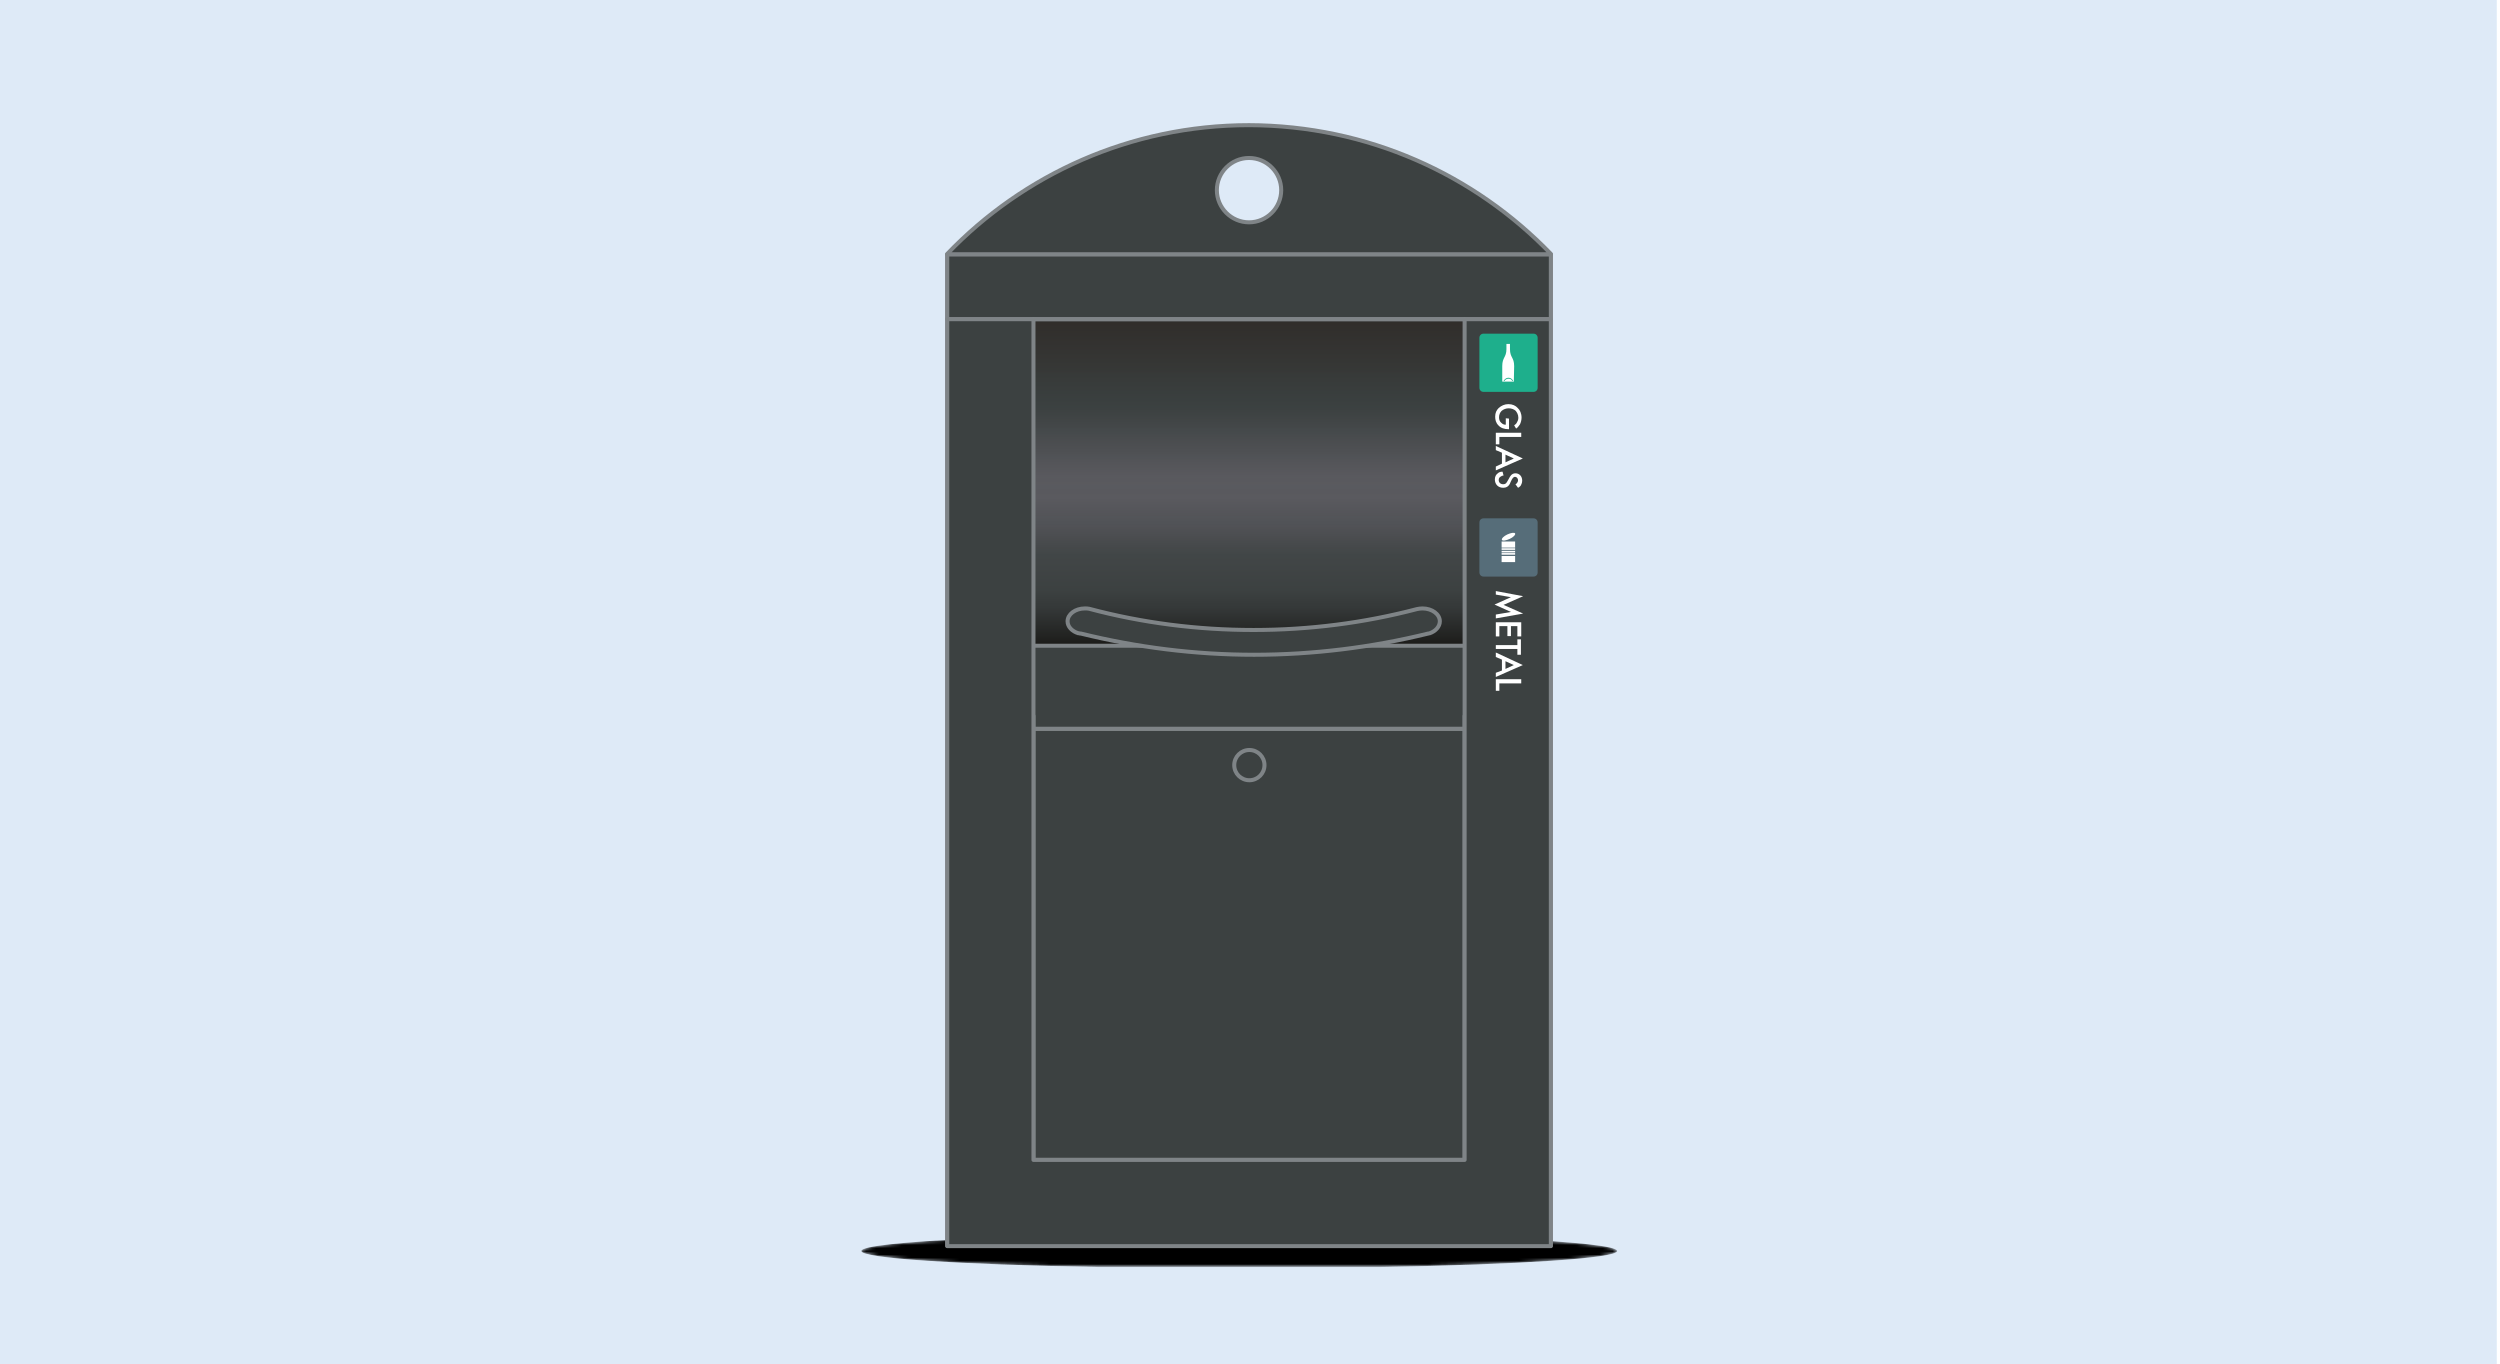 <?xml version="1.0" encoding="utf-8"?>
<!-- Generator: Adobe Illustrator 27.9.0, SVG Export Plug-In . SVG Version: 6.00 Build 0)  -->
<svg version="1.1" xmlns="http://www.w3.org/2000/svg" xmlns:xlink="http://www.w3.org/1999/xlink" x="0px" y="0px" width="777px"
	 height="424px" viewBox="0 0 777 424" style="enable-background:new 0 0 777 424;" xml:space="preserve">
<style type="text/css">
	.st0{fill:#DEEAF7;}
	.st1{filter:url(#Adobe_OpacityMaskFilter);}
	
		.st2{clip-path:url(#SVGID_00000070112924668540356030000007432281123877290174_);fill:url(#SVGID_00000177476387040043791530000009512950578494740390_);}
	
		.st3{clip-path:url(#SVGID_00000070112924668540356030000007432281123877290174_);mask:url(#SVGID_00000182493280318572131450000003102533942848545211_);fill:url(#SVGID_00000120526409070079128950000004493492276340232620_);}
	.st4{fill:#3C4141;}
	.st5{fill:url(#SVGID_00000007421340914646028110000016256077666475877541_);}
	
		.st6{clip-path:url(#SVGID_00000029038184661330700010000001963631611245833911_);fill:none;stroke:#7F8487;stroke-width:1.25;stroke-linecap:round;stroke-linejoin:round;stroke-miterlimit:10;}
	.st7{clip-path:url(#SVGID_00000029038184661330700010000001963631611245833911_);fill:#3C4141;}
	.st8{fill:none;stroke:#7F8487;stroke-width:1.25;stroke-linecap:round;stroke-linejoin:round;stroke-miterlimit:10;}
	.st9{fill:#3C4141;stroke:#7F8487;stroke-width:1.25;stroke-linecap:round;stroke-linejoin:round;stroke-miterlimit:10;}
	.st10{display:none;}
	.st11{display:inline;}
	.st12{clip-path:url(#SVGID_00000013903391833819091100000009294377275656643207_);fill:#BEA064;}
	.st13{clip-path:url(#SVGID_00000013903391833819091100000009294377275656643207_);fill:#A01E41;}
	.st14{clip-path:url(#SVGID_00000013903391833819091100000009294377275656643207_);fill:#0082BE;}
	.st15{clip-path:url(#SVGID_00000013903391833819091100000009294377275656643207_);fill:#FFFFFF;}
	.st16{clip-path:url(#SVGID_00000028308321913103224470000012346399483877457290_);fill:#FFFFFF;}
	.st17{fill:#FFFFFF;}
	.st18{clip-path:url(#SVGID_00000077314119905410777760000007612519337215818130_);}
	.st19{clip-path:url(#SVGID_00000024706883389832793990000000049768724057332380_);fill:#566D79;}
	.st20{clip-path:url(#SVGID_00000083072145960954872570000010399707663574788509_);fill:#1EAF8C;}
	.st21{clip-path:url(#SVGID_00000067203097586876822110000006671332834981581991_);}
	.st22{clip-path:url(#SVGID_00000110458014166541353800000000551471091372323994_);fill:#FFFFFF;}
	.st23{clip-path:url(#SVGID_00000100371809688810240810000001567787483786531243_);fill:#FFFFFF;}
	.st24{clip-path:url(#SVGID_00000015322717488738192770000006422279414632497569_);fill:#FFFFFF;}
	.st25{clip-path:url(#SVGID_00000128462917728528380010000009497829327505125505_);fill:#FFFFFF;}
	.st26{clip-path:url(#SVGID_00000178914731376896386810000012928368053750171032_);fill:#FFFFFF;}
	.st27{clip-path:url(#SVGID_00000026121423001987671830000012853125813243431341_);fill:#FFFFFF;}
	.st28{clip-path:url(#SVGID_00000008829278602202642520000008254544866561104303_);}
	.st29{clip-path:url(#SVGID_00000031200912983564756410000018333548720831690894_);fill:#FFFFFF;}
	.st30{clip-path:url(#SVGID_00000054973919206371587510000018274967313733981110_);}
	.st31{clip-path:url(#SVGID_00000069375031672913469390000012006906966285508740_);}
	.st32{clip-path:url(#SVGID_00000142872238120721868790000010144141965710858371_);}
	.st33{clip-path:url(#SVGID_00000052800143518593395240000014074397629188446107_);}
	.st34{clip-path:url(#SVGID_00000105404938319936076970000004484476548727379072_);fill:#BEA064;}
	.st35{clip-path:url(#SVGID_00000015326309562527608730000001843960407732638386_);fill:#961E82;}
	.st36{clip-path:url(#SVGID_00000151516208771180269920000015510236872304385946_);fill:#FFFFFF;}
	.st37{clip-path:url(#SVGID_00000087400585954415609580000004811734875376196482_);fill:#FFFFFF;}
	.st38{clip-path:url(#SVGID_00000157297669774115351210000015423452586859959954_);fill:#FFFFFF;}
	.st39{clip-path:url(#SVGID_00000167365106184444184210000011004765314104951961_);fill:#FFFFFF;}
	.st40{clip-path:url(#SVGID_00000005963991436375405040000007305183659397724324_);fill:#FFFFFF;}
	.st41{clip-path:url(#SVGID_00000023264493380097686430000007625790443951210929_);fill:#FFFFFF;}
	.st42{clip-path:url(#SVGID_00000018926031150033764390000012496669612017979280_);}
	.st43{clip-path:url(#SVGID_00000152230177634066386690000005821191853382688658_);fill:#FFFFFF;}
	.st44{clip-path:url(#SVGID_00000093156598508939599960000002869480903174653611_);fill:#FFFFFF;}
	.st45{clip-path:url(#SVGID_00000039108820808427009830000010673996666111001260_);fill:#FFFFFF;}
	.st46{clip-path:url(#SVGID_00000124854554704297021320000003909956622634854058_);}
	.st47{clip-path:url(#SVGID_00000076572950180737569230000001554343143120041124_);}
	.st48{clip-path:url(#SVGID_00000069366298269115796560000013818446830783525512_);}
	.st49{clip-path:url(#SVGID_00000010283503816465497120000012757601266272869799_);fill:#161412;}
	.st50{clip-path:url(#SVGID_00000010283503816465497120000012757601266272869799_);fill:#FFFFFF;}
</style>
<g id="Layer_3">
	<rect x="-1" class="st0" width="777" height="424"/>
</g>
<g id="Enkel_nedgravede">
	<g>
		<defs>
			<path id="SVGID_1_" d="M267.7,388.8c0,2.3,30.4,4.2,73.6,5H429c43.1-0.8,73.6-2.7,73.6-5c0-3-52.6-5.4-117.5-5.4
				C320.3,383.4,267.7,385.8,267.7,388.8"/>
		</defs>
		<clipPath id="SVGID_00000053519192674448028050000006937508135096269472_">
			<use xlink:href="#SVGID_1_"  style="overflow:visible;"/>
		</clipPath>
		<defs>
			<filter id="Adobe_OpacityMaskFilter" filterUnits="userSpaceOnUse" x="267.7" y="383.4" width="234.9" height="10.4">
				<feColorMatrix  type="matrix" values="1 0 0 0 0  0 1 0 0 0  0 0 1 0 0  0 0 0 1 0"/>
			</filter>
		</defs>
		
			<mask maskUnits="userSpaceOnUse" x="267.7" y="383.4" width="234.9" height="10.4" id="SVGID_00000166674242793879701260000012712487706918317446_">
			<g class="st1">
				
					<radialGradient id="SVGID_00000055681069554163295730000015674226828207201209_" cx="-1461.431" cy="792.292" r="0.756" gradientTransform="matrix(0 7.114 -155.324 0 123446.992 10784.807)" gradientUnits="userSpaceOnUse">
					<stop  offset="0" style="stop-color:#FFFFFF"/>
					<stop  offset="1" style="stop-color:#000000"/>
				</radialGradient>
				
					<rect x="267.7" y="383.4" style="clip-path:url(#SVGID_00000053519192674448028050000006937508135096269472_);fill:url(#SVGID_00000055681069554163295730000015674226828207201209_);" width="234.9" height="10.8"/>
			</g>
		</mask>
		
			<radialGradient id="SVGID_00000011026182753953527290000002257032041956251521_" cx="-1461.431" cy="792.292" r="0.756" gradientTransform="matrix(0 7.114 -155.324 0 123447.008 10784.809)" gradientUnits="userSpaceOnUse">
			<stop  offset="0" style="stop-color:#000000"/>
			<stop  offset="1" style="stop-color:#000000"/>
		</radialGradient>
		
			<rect x="267.7" y="383.4" style="clip-path:url(#SVGID_00000053519192674448028050000006937508135096269472_);mask:url(#SVGID_00000166674242793879701260000012712487706918317446_);fill:url(#SVGID_00000011026182753953527290000002257032041956251521_);" width="234.9" height="10.4"/>
	</g>
	<rect x="294.4" y="79.1" class="st4" width="187.6" height="308.1"/>
	
		<linearGradient id="SVGID_00000083052864787629013430000004132786833391963063_" gradientUnits="userSpaceOnUse" x1="-1428.209" y1="788.624" x2="-1427.436" y2="788.624" gradientTransform="matrix(0 -130.62 -130.62 0 103398.375 -186352.609)">
		<stop  offset="0" style="stop-color:#1B1B18;stop-opacity:0.95"/>
		<stop  offset="1.878547e-02" style="stop-color:#20211F;stop-opacity:0.95"/>
		<stop  offset="0.108" style="stop-color:#343838;stop-opacity:0.95"/>
		<stop  offset="0.162" style="stop-color:#3C4141;stop-opacity:0.95"/>
		<stop  offset="0.273" style="stop-color:#424647;stop-opacity:0.96"/>
		<stop  offset="0.361" style="stop-color:#515256;stop-opacity:0.974"/>
		<stop  offset="0.448" style="stop-color:#5A5A5F;stop-opacity:0.987"/>
		<stop  offset="0.506" style="stop-color:#5A5A5F;stop-opacity:0.969"/>
		<stop  offset="0.519" style="stop-color:#5A5A5F;stop-opacity:0.95"/>
		<stop  offset="0.72" style="stop-color:#3C4141;stop-opacity:0.99"/>
		<stop  offset="0.997" style="stop-color:#302D2A"/>
		<stop  offset="0.997" style="stop-color:#2E2C29"/>
		<stop  offset="0.999" style="stop-color:#201F1D"/>
		<stop  offset="1" style="stop-color:#1B1B18"/>
	</linearGradient>
	
		<rect x="321.2" y="99.8" style="fill:url(#SVGID_00000083052864787629013430000004132786833391963063_);" width="133.6" height="100.9"/>
	<g>
		<defs>
			<rect id="SVGID_00000017503893209107105820000005680050724203214775_" x="293" y="37.5" width="190.4" height="351.2"/>
		</defs>
		<clipPath id="SVGID_00000065765843489764238830000011860705741418645641_">
			<use xlink:href="#SVGID_00000017503893209107105820000005680050724203214775_"  style="overflow:visible;"/>
		</clipPath>
		
			<rect x="294.4" y="79.1" style="clip-path:url(#SVGID_00000065765843489764238830000011860705741418645641_);fill:none;stroke:#7F8487;stroke-width:1.25;stroke-linecap:round;stroke-linejoin:round;stroke-miterlimit:10;" width="187.6" height="308.1"/>
		<path style="clip-path:url(#SVGID_00000065765843489764238830000011860705741418645641_);fill:#3C4141;" d="M388.2,38.9
			L388.2,38.9c-36.9,0-70.2,15.4-93.8,40v0.2H482v-0.2C458.3,54.3,425.1,39,388.2,38.9 M388.2,69.1c-5.5,0-10-4.5-10-10
			c0-5.5,4.5-10,10-10c5.5,0,10,4.5,10,10C398.2,64.6,393.7,69.1,388.2,69.1"/>
		
			<path style="clip-path:url(#SVGID_00000065765843489764238830000011860705741418645641_);fill:none;stroke:#7F8487;stroke-width:1.25;stroke-linecap:round;stroke-linejoin:round;stroke-miterlimit:10;" d="
			M388.2,38.9L388.2,38.9c-36.9,0-70.2,15.4-93.8,40v0.2H482v-0.2C458.3,54.3,425.1,39,388.2,38.9z M388.2,69.1c-5.5,0-10-4.5-10-10
			c0-5.5,4.5-10,10-10c5.5,0,10,4.5,10,10C398.2,64.6,393.7,69.1,388.2,69.1z"/>
		
			<rect x="321.2" y="226.5" style="clip-path:url(#SVGID_00000065765843489764238830000011860705741418645641_);fill:#3C4141;" width="134" height="134"/>
		
			<rect x="321.2" y="226.5" style="clip-path:url(#SVGID_00000065765843489764238830000011860705741418645641_);fill:none;stroke:#7F8487;stroke-width:1.25;stroke-linecap:round;stroke-linejoin:round;stroke-miterlimit:10;" width="134" height="134"/>
		<polygon style="clip-path:url(#SVGID_00000065765843489764238830000011860705741418645641_);fill:#3C4141;" points="455.2,79.1 
			321.2,79.1 294.4,79.1 294.4,84.5 294.4,99.2 321.2,99.2 455.2,99.2 482,99.2 482,84.5 482,79.1 		"/>
		
			<polygon style="clip-path:url(#SVGID_00000065765843489764238830000011860705741418645641_);fill:none;stroke:#7F8487;stroke-width:1.25;stroke-linecap:round;stroke-linejoin:round;stroke-miterlimit:10;" points="
			455.2,79.1 321.2,79.1 294.4,79.1 294.4,84.5 294.4,99.2 321.2,99.2 455.2,99.2 482,99.2 482,84.5 482,79.1 		"/>
		
			<rect x="321.2" y="222.5" style="clip-path:url(#SVGID_00000065765843489764238830000011860705741418645641_);fill:#3C4141;" width="134" height="4"/>
		
			<polyline style="clip-path:url(#SVGID_00000065765843489764238830000011860705741418645641_);fill:none;stroke:#7F8487;stroke-width:1.25;stroke-linecap:round;stroke-linejoin:round;stroke-miterlimit:10;" points="
			455.2,222.5 455.2,226.5 321.2,226.5 321.2,222.5 		"/>
		<path style="clip-path:url(#SVGID_00000065765843489764238830000011860705741418645641_);fill:#3C4141;" d="M393,237.8
			c0,2.6-2.1,4.7-4.7,4.7c-2.6,0-4.7-2.1-4.7-4.7c0-2.6,2.1-4.7,4.7-4.7C390.9,233.1,393,235.2,393,237.8"/>
		
			<path style="clip-path:url(#SVGID_00000065765843489764238830000011860705741418645641_);fill:none;stroke:#7F8487;stroke-width:1.25;stroke-linecap:round;stroke-linejoin:round;stroke-miterlimit:10;" d="
			M393,237.8c0,2.6-2.1,4.7-4.7,4.7c-2.6,0-4.7-2.1-4.7-4.7c0-2.6,2.1-4.7,4.7-4.7C390.9,233.1,393,235.2,393,237.8z"/>
		<polygon style="clip-path:url(#SVGID_00000065765843489764238830000011860705741418645641_);fill:#3C4141;" points="455.2,99.2 
			455.2,360.5 321.2,360.5 321.2,99.2 294.4,99.2 294.4,387.3 482,387.3 482,99.2 		"/>
		
			<polygon style="clip-path:url(#SVGID_00000065765843489764238830000011860705741418645641_);fill:none;stroke:#7F8487;stroke-width:1.25;stroke-linecap:round;stroke-linejoin:round;stroke-miterlimit:10;" points="
			455.2,99.2 455.2,360.5 321.2,360.5 321.2,99.2 294.4,99.2 294.4,387.3 482,387.3 482,99.2 		"/>
		
			<line style="clip-path:url(#SVGID_00000065765843489764238830000011860705741418645641_);fill:none;stroke:#7F8487;stroke-width:1.25;stroke-linecap:round;stroke-linejoin:round;stroke-miterlimit:10;" x1="321.2" y1="99.2" x2="455.2" y2="99.2"/>
	</g>
	<g id="Layer_7">
	</g>
	<line class="st8" x1="454.9" y1="200.7" x2="321.5" y2="200.7"/>
	<path class="st9" d="M447.5,193.1c0-2.2-2.4-4-5.4-4c-0.6,0-1.2,0.1-1.7,0.2c-16.4,4.3-33.5,6.5-50.8,6.5
		c-17.4,0-34.6-2.2-51.1-6.6l0,0c-0.4-0.1-0.9-0.1-1.3-0.1c-3,0-5.4,1.8-5.4,4c0,1.7,1.4,3.1,3.3,3.7l0,0c0.1,0,0.1,0,0.2,0
		c0.2,0.1,0.4,0.1,0.6,0.1c17.5,4.3,35.5,6.6,53.9,6.6c18.3,0,36.6-2.3,54.1-6.6c0,0,0,0,0.1,0c0.1,0,0.3-0.1,0.4-0.1l0,0
		C446.1,196.2,447.5,194.8,447.5,193.1z"/>
</g>
<g id="PPTex" class="st10">
	<g class="st11">
		<defs>
			<rect id="SVGID_00000021077296399036468440000014051588699203856794_" x="456.5" y="99.6" width="24.1" height="227.1"/>
		</defs>
		<clipPath id="SVGID_00000160872248674860215100000005622854714346225797_">
			<use xlink:href="#SVGID_00000021077296399036468440000014051588699203856794_"  style="overflow:visible;"/>
		</clipPath>
		<path style="clip-path:url(#SVGID_00000160872248674860215100000005622854714346225797_);fill:#BEA064;" d="M460.5,165.8
			c-0.7,0-1.3,0.6-1.3,1.3v16.1c0,0.7,0.6,1.3,1.3,1.3h16.1c0.7,0,1.3-0.6,1.3-1.3v-16.1c0-0.7-0.6-1.3-1.3-1.3H460.5z"/>
		<path style="clip-path:url(#SVGID_00000160872248674860215100000005622854714346225797_);fill:#A01E41;" d="M460.5,216.4
			c-0.7,0-1.3,0.6-1.3,1.3v16.1c0,0.7,0.6,1.3,1.3,1.3h16.1c0.7,0,1.3-0.6,1.3-1.3v-16.1c0-0.7-0.6-1.3-1.3-1.3H460.5z"/>
		<path style="clip-path:url(#SVGID_00000160872248674860215100000005622854714346225797_);fill:#0082BE;" d="M460.5,103.6
			c-0.7,0-1.3,0.6-1.3,1.3V121c0,0.7,0.6,1.3,1.3,1.3h16.1c0.7,0,1.3-0.6,1.3-1.3V105c0-0.7-0.6-1.3-1.3-1.3H460.5z"/>
		<polygon style="clip-path:url(#SVGID_00000160872248674860215100000005622854714346225797_);fill:#FFFFFF;" points="468.4,111.2 
			468.4,107.6 464.8,111.2 		"/>
		<polygon style="clip-path:url(#SVGID_00000160872248674860215100000005622854714346225797_);fill:#FFFFFF;" points="468.6,107.5 
			468.6,111.4 464.6,111.4 464.6,118.5 472.4,118.5 472.4,107.5 		"/>
		<polygon style="clip-path:url(#SVGID_00000160872248674860215100000005622854714346225797_);fill:#FFFFFF;" points="473.4,170.9 
			471.7,172.4 471.1,172.9 471.7,172.4 		"/>
		<polygon style="clip-path:url(#SVGID_00000160872248674860215100000005622854714346225797_);fill:#FFFFFF;" points="469.2,176 
			469.8,174.6 469.2,176 		"/>
		<polygon style="clip-path:url(#SVGID_00000160872248674860215100000005622854714346225797_);fill:#FFFFFF;" points="470.2,173.8 
			470.2,173.8 463.3,173.8 462.6,175.5 463.3,173.8 		"/>
		<polygon style="clip-path:url(#SVGID_00000160872248674860215100000005622854714346225797_);fill:#FFFFFF;" points="469.6,175.6 
			469.4,176.2 463.4,176.2 463.4,176.2 469.4,176.2 		"/>
		<polygon style="clip-path:url(#SVGID_00000160872248674860215100000005622854714346225797_);fill:#FFFFFF;" points="473.6,171 
			473.6,171 470.5,173.7 471.6,175.7 470.5,173.7 		"/>
		<polygon style="clip-path:url(#SVGID_00000160872248674860215100000005622854714346225797_);fill:#FFFFFF;" points="473.5,177 
			471.4,178.8 473.5,177 473.5,174.3 		"/>
		<polygon style="clip-path:url(#SVGID_00000160872248674860215100000005622854714346225797_);fill:#FFFFFF;" points="469.6,175.6 
			469.4,176.2 463.4,176.2 463.4,176.2 463.4,179.7 470.2,179.7 470.2,174.1 470.2,174.1 		"/>
		<polygon style="clip-path:url(#SVGID_00000160872248674860215100000005622854714346225797_);fill:#FFFFFF;" points="466.4,173.5 
			466.4,173.5 466.4,170.9 463.5,173.5 		"/>
		<polygon style="clip-path:url(#SVGID_00000160872248674860215100000005622854714346225797_);fill:#FFFFFF;" points="466.6,170.9 
			466.6,173.5 470.4,173.5 471.1,172.9 471.7,172.4 473.4,170.9 		"/>
		<polygon style="clip-path:url(#SVGID_00000160872248674860215100000005622854714346225797_);fill:#FFFFFF;" points="463.3,173.8 
			462.6,175.5 462.4,176 469.2,176 469.2,176 469.2,176 469.8,174.6 470.2,173.8 470.2,173.8 470.2,173.8 		"/>
		<polygon style="clip-path:url(#SVGID_00000160872248674860215100000005622854714346225797_);fill:#FFFFFF;" points="470.5,173.7 
			471.6,175.7 474.7,172.9 474.7,172.9 473.6,171 		"/>
		<polygon style="clip-path:url(#SVGID_00000160872248674860215100000005622854714346225797_);fill:#FFFFFF;" points="473.5,174.3 
			471.6,176 470.7,174.5 470.5,174.1 470.5,179.7 471.4,178.8 473.5,177 		"/>
		<polygon style="clip-path:url(#SVGID_00000160872248674860215100000005622854714346225797_);fill:#FFFFFF;" points="466.6,170.9 
			466.6,173.5 470.4,173.5 471.1,172.9 471.7,172.4 473.4,170.9 		"/>
		<polygon style="clip-path:url(#SVGID_00000160872248674860215100000005622854714346225797_);fill:#FFFFFF;" points="466.4,173.5 
			466.4,170.9 463.5,173.5 		"/>
		<polygon style="clip-path:url(#SVGID_00000160872248674860215100000005622854714346225797_);fill:#FFFFFF;" points="466.4,173.5 
			466.4,173.5 466.4,170.9 463.5,173.5 		"/>
		<polygon style="clip-path:url(#SVGID_00000160872248674860215100000005622854714346225797_);fill:#FFFFFF;" points="466.6,170.9 
			466.6,173.5 470.4,173.5 471.1,172.9 471.7,172.4 473.4,170.9 		"/>
		<polygon style="clip-path:url(#SVGID_00000160872248674860215100000005622854714346225797_);fill:#FFFFFF;" points="473.5,174.3 
			471.6,176 470.7,174.5 470.5,174.1 470.5,179.7 471.4,178.8 473.5,177 		"/>
		<polygon style="clip-path:url(#SVGID_00000160872248674860215100000005622854714346225797_);fill:#FFFFFF;" points="470.5,173.7 
			471.6,175.7 474.7,172.9 474.7,172.9 473.6,171 		"/>
		<polygon style="clip-path:url(#SVGID_00000160872248674860215100000005622854714346225797_);fill:#FFFFFF;" points="469.4,176.2 
			463.4,176.2 463.4,179.7 470.2,179.7 470.2,174.1 470.2,174.1 		"/>
		<polygon style="clip-path:url(#SVGID_00000160872248674860215100000005622854714346225797_);fill:#FFFFFF;" points="463.3,173.8 
			462.6,175.5 462.4,176 469.2,176 469.8,174.6 470.2,173.8 		"/>
		<polygon style="clip-path:url(#SVGID_00000160872248674860215100000005622854714346225797_);fill:#FFFFFF;" points="473.5,174.3 
			473.5,174.3 471.6,176 470.7,174.5 470.5,174.1 470.5,179.7 471.4,178.8 473.5,177 		"/>
		<polygon style="clip-path:url(#SVGID_00000160872248674860215100000005622854714346225797_);fill:#FFFFFF;" points="470.5,173.7 
			471.6,175.7 474.7,172.9 474.7,172.9 473.6,171 		"/>
	</g>
	<g class="st11">
		<defs>
			<rect id="SVGID_00000044866317384415322890000002412026016729128868_" x="463" y="221" width="11.1" height="10"/>
		</defs>
		<use xlink:href="#SVGID_00000044866317384415322890000002412026016729128868_"  style="overflow:visible;fill:#A01E41;"/>
		<clipPath id="SVGID_00000002347994367011192150000000492642013726289838_">
			<use xlink:href="#SVGID_00000044866317384415322890000002412026016729128868_"  style="overflow:visible;"/>
		</clipPath>
		<path style="clip-path:url(#SVGID_00000002347994367011192150000000492642013726289838_);fill:#FFFFFF;" d="M470,220.9
			c-0.3,0.6-0.8,0.9-1.5,0.9c-0.7,0-1.2-0.4-1.5-0.9h-4v2.9h2.2v7.1h4.2l0.5-0.6l-0.4-0.5l0.2-0.6l-0.2-0.3l0.2-0.6l-0.3-0.8
			l0.8,1.1l-0.2,0.4l0.5,0.6l-0.2,0.3l0.6,0.9h1v-7.1h2.2v-2.9H470z"/>
	</g>
	<g class="st11">
		<path class="st17" d="M472.7,128.1c0,0.5,0,1.2-0.4,1.8c-0.5,0.7-1.2,1-2,1c-0.5,0-1.2-0.1-1.8-0.8c-0.6-0.7-0.6-1.4-0.6-2v-0.6
			h-3.3v-1.3h8.2V128.1z M469,127.5v0.6c0,1.1,0.5,1.6,1.3,1.6c0.5,0,1.3-0.2,1.3-1.6v-0.6H469z"/>
	</g>
	<g class="st11">
		<path class="st17" d="M466.5,136.6v-3.5l-2-0.9v-1.4l8.7,4.1l-8.7,3.9v-1.4L466.5,136.6z M467.7,136.1l2.8-1.2l-2.8-1.3V136.1z"/>
		<path class="st17" d="M472.7,141.7c0,0.5,0,1.2-0.4,1.8c-0.5,0.7-1.2,1-2,1c-0.5,0-1.2-0.1-1.8-0.8c-0.6-0.7-0.6-1.4-0.6-2v-0.6
			h-3.3v-1.3h8.2V141.7z M469,141.1v0.6c0,1.1,0.5,1.6,1.3,1.6c0.5,0,1.3-0.2,1.3-1.6v-0.6H469z"/>
		<path class="st17" d="M472.7,147h-8.2v-1.3h8.2V147z"/>
		<path class="st17" d="M472.7,150.4c0,1-0.1,1.6-0.5,2.2c-0.6,0.9-1.6,1-1.9,1c-1.2,0-2-0.7-2.3-1.8l-3.5,2.6v-1.5l3.4-2.3v-0.2
			h-3.4V149h8.2V150.4z M468.9,150.2v0.4c0,0.3,0,1.7,1.3,1.7c1.2,0,1.3-1.1,1.3-1.7v-0.4H468.9z"/>
	</g>
	<g class="st11">
		<path class="st17" d="M472.7,190.5c0,0.5,0,1.2-0.4,1.8c-0.5,0.7-1.2,1-2,1c-0.5,0-1.2-0.1-1.8-0.8c-0.6-0.7-0.6-1.4-0.6-2V190
			h-3.3v-1.3h8.2V190.5z M469,190v0.6c0,1.1,0.5,1.6,1.3,1.6c0.5,0,1.3-0.2,1.3-1.6V190H469z"/>
	</g>
	<g class="st11">
		<path class="st17" d="M466.5,199.1v-3.5l-2-0.9v-1.4l8.7,4.1l-8.7,3.9v-1.4L466.5,199.1z M467.7,198.6l2.8-1.2l-2.8-1.3V198.6z"/>
		<path class="st17" d="M472.7,204.1c0,0.5,0,1.2-0.4,1.8c-0.5,0.7-1.2,1-2,1c-0.5,0-1.2-0.1-1.8-0.8c-0.6-0.7-0.6-1.4-0.6-2v-0.6
			h-3.3v-1.3h8.2V204.1z M469,203.6v0.6c0,1.1,0.5,1.6,1.3,1.6c0.5,0,1.3-0.2,1.3-1.6v-0.6H469z"/>
	</g>
	<g class="st11">
		<path class="st17" d="M471.5,242.3h-7V241h7v-1.9h1.2v5h-1.2V242.3z"/>
	</g>
	<g class="st11">
		<path class="st17" d="M471.5,249.9v-3.3h-2.1v3.2h-1.2v-3.2h-2.6v3.3h-1.2v-4.5h8.2v4.5H471.5z"/>
	</g>
	<g class="st11">
		<path class="st17" d="M469.4,252.9l3.3,3.2v1.6L469,254l-4.5,3.7V256l3.6-2.9l-0.2-0.2h-3.4v-1.3h8.2v1.3H469.4z"/>
	</g>
	<g class="st11">
		<path class="st17" d="M470.9,262.3c0.2-0.1,0.4-0.2,0.5-0.4c0.2-0.3,0.3-0.5,0.3-0.9c0-0.8-0.5-1.2-1-1.2c-0.2,0-0.7,0.1-1,0.9
			l-0.3,0.8c-0.6,1.5-1.5,1.9-2.4,1.9c-1.6,0-2.6-1.1-2.6-2.6c0-0.9,0.4-1.5,0.8-1.9c0.5-0.4,1-0.6,1.6-0.7l0.3,1.2
			c-0.4,0-0.8,0.1-1,0.3c-0.3,0.2-0.5,0.6-0.5,1.1c0,0.8,0.6,1.4,1.4,1.4c0.8,0,1.2-0.6,1.4-1.2l0.3-0.8c0.3-0.7,0.8-1.7,2.1-1.7
			c1.1,0,2.2,0.9,2.2,2.4c0,0.9-0.3,1.4-0.6,1.6c-0.2,0.2-0.5,0.5-0.8,0.6L470.9,262.3z"/>
	</g>
	<g class="st11">
		<path class="st17" d="M471.5,267.3h-7V266h7v-1.9h1.2v5h-1.2V267.3z"/>
	</g>
	<g class="st11">
		<path class="st17" d="M472.7,271.6h-8.2v-1.3h8.2V271.6z"/>
	</g>
	<g class="st11">
		<path class="st17" d="M472.7,274.7h-7v2.4h-1.2v-3.7h8.2V274.7z"/>
	</g>
	<g class="st11">
		<path class="st17" d="M466.5,283.7v-3.5l-2-0.9V278l8.7,4.1l-8.7,3.9v-1.4L466.5,283.7z M467.7,283.2l2.8-1.2l-2.8-1.3V283.2z"/>
	</g>
	<g class="st11">
		<path class="st17" d="M471.5,291v-2.8h-2.1v2.8h-1.2v-2.8h-3.8v-1.3h8.2v4.1H471.5z"/>
	</g>
	<g class="st11">
		<path class="st17" d="M471.5,296.6v-2.8h-2.1v2.8h-1.2v-2.8h-3.8v-1.3h8.2v4.1H471.5z"/>
	</g>
	<g class="st11">
		<path class="st17" d="M466.5,302.7v-3.5l-2-0.9v-1.4l8.7,4.1l-8.7,3.9v-1.4L466.5,302.7z M467.7,302.2l2.8-1.2l-2.8-1.3V302.2z"/>
		<path class="st17" d="M472.7,307.3h-7v2.4h-1.2V306h8.2V307.3z"/>
	</g>
	<g class="st11">
		<path class="st17" d="M472.7,312.7c0,1.1-0.1,2.1-0.8,3c-0.7,1-1.9,1.6-3.3,1.6c-1.4,0-2.5-0.6-3.3-1.6c-0.7-1-0.8-1.9-0.8-3V311
			h8.2V312.7z M465.7,312.3v0.5c0,0.6,0,1.5,0.6,2.2c0.4,0.6,1.2,1.1,2.3,1.1c1.1,0,1.9-0.5,2.4-1.1c0.5-0.7,0.6-1.6,0.6-2.2v-0.5
			H465.7z"/>
	</g>
</g>
<g id="Glas_og_metal">
	<g>
		<g>
			<g>
				<g>
					<defs>
						<rect id="SVGID_00000075152883767497694090000017513858484932469921_" x="451.2" y="99.8" width="35.2" height="118.9"/>
					</defs>
					<clipPath id="SVGID_00000081621444558829270870000004520540140802119297_">
						<use xlink:href="#SVGID_00000075152883767497694090000017513858484932469921_"  style="overflow:visible;"/>
					</clipPath>
					<g style="clip-path:url(#SVGID_00000081621444558829270870000004520540140802119297_);">
						<g>
							<g>
								<defs>
									<rect id="SVGID_00000134949840823288213870000011419766896149681590_" x="451.2" y="99.8" width="35.2" height="118.9"/>
								</defs>
								<clipPath id="SVGID_00000118363392842848366360000013213773772039146119_">
									<use xlink:href="#SVGID_00000134949840823288213870000011419766896149681590_"  style="overflow:visible;"/>
								</clipPath>
								<path style="clip-path:url(#SVGID_00000118363392842848366360000013213773772039146119_);fill:#566D79;" d="M461.1,161.1
									c-0.7,0-1.3,0.5-1.3,1.3v15.5c0,0.7,0.5,1.3,1.3,1.3h15.5c0.7,0,1.3-0.5,1.3-1.3v-15.5c0-0.7-0.5-1.3-1.3-1.3H461.1z"/>
							</g>
						</g>
						<g>
							<g>
								<defs>
									<rect id="SVGID_00000070825948882747307110000011297149032080835727_" x="451.2" y="99.8" width="35.2" height="118.9"/>
								</defs>
								<clipPath id="SVGID_00000167388905287144030810000002026287566966048698_">
									<use xlink:href="#SVGID_00000070825948882747307110000011297149032080835727_"  style="overflow:visible;"/>
								</clipPath>
								<path style="clip-path:url(#SVGID_00000167388905287144030810000002026287566966048698_);fill:#1EAF8C;" d="M461.1,103.7
									c-0.7,0-1.3,0.5-1.3,1.3v15.5c0,0.7,0.5,1.3,1.3,1.3h15.5c0.7,0,1.3-0.5,1.3-1.3V105c0-0.7-0.5-1.3-1.3-1.3H461.1z"/>
							</g>
						</g>
					</g>
				</g>
			</g>
			<g>
				<g>
					<defs>
						<rect id="SVGID_00000096737731795828061790000016670732873511545474_" x="451.2" y="99.8" width="35.2" height="118.9"/>
					</defs>
					<clipPath id="SVGID_00000124140521051736189440000013304688203494373043_">
						<use xlink:href="#SVGID_00000096737731795828061790000016670732873511545474_"  style="overflow:visible;"/>
					</clipPath>
					<g style="clip-path:url(#SVGID_00000124140521051736189440000013304688203494373043_);">
						<g>
							<g>
								<defs>
									<rect id="SVGID_00000000931578517385339000000010718832469326174637_" x="466.7" y="165.6" width="4.2" height="9.1"/>
								</defs>
								<clipPath id="SVGID_00000134957918176907436040000011179496816441030813_">
									<use xlink:href="#SVGID_00000000931578517385339000000010718832469326174637_"  style="overflow:visible;"/>
								</clipPath>
								<path style="clip-path:url(#SVGID_00000134957918176907436040000011179496816441030813_);fill:#FFFFFF;" d="M470.9,165.8
									c0.2,0.4-0.6,1.2-1.7,1.7c-1.1,0.5-2.2,0.7-2.4,0.3c-0.2-0.4,0.6-1.2,1.7-1.7C469.6,165.6,470.7,165.4,470.9,165.8"/>
							</g>
						</g>
					</g>
				</g>
			</g>
			<g>
				<g>
					<defs>
						<rect id="SVGID_00000137850448298790458380000002508254618948246697_" x="451.2" y="99.8" width="35.2" height="118.9"/>
					</defs>
					<clipPath id="SVGID_00000098212207411528664070000013649924483789623946_">
						<use xlink:href="#SVGID_00000137850448298790458380000002508254618948246697_"  style="overflow:visible;"/>
					</clipPath>
					
						<rect x="466.7" y="171.9" style="clip-path:url(#SVGID_00000098212207411528664070000013649924483789623946_);fill:#FFFFFF;" width="4.2" height="0.5"/>
				</g>
			</g>
			<g>
				<g>
					<defs>
						<rect id="SVGID_00000093148261172983024460000001830655098555532199_" x="451.2" y="99.8" width="35.2" height="118.9"/>
					</defs>
					<clipPath id="SVGID_00000127747990439930244080000014934772200385194423_">
						<use xlink:href="#SVGID_00000093148261172983024460000001830655098555532199_"  style="overflow:visible;"/>
					</clipPath>
					
						<rect x="466.7" y="172.8" style="clip-path:url(#SVGID_00000127747990439930244080000014934772200385194423_);fill:#FFFFFF;" width="4.2" height="1.9"/>
				</g>
			</g>
			<g>
				<g>
					<defs>
						<rect id="SVGID_00000147214995254409110490000015064173945535730307_" x="451.2" y="99.8" width="35.2" height="118.9"/>
					</defs>
					<clipPath id="SVGID_00000159469772274353951350000012356361691189271430_">
						<use xlink:href="#SVGID_00000147214995254409110490000015064173945535730307_"  style="overflow:visible;"/>
					</clipPath>
					
						<rect x="466.7" y="171.2" style="clip-path:url(#SVGID_00000159469772274353951350000012356361691189271430_);fill:#FFFFFF;" width="4.2" height="0.5"/>
				</g>
			</g>
			<g>
				<g>
					<defs>
						<rect id="SVGID_00000172412155785591798630000012970693845914852016_" x="451.2" y="99.8" width="35.2" height="118.9"/>
					</defs>
					<clipPath id="SVGID_00000165207989249427273100000005516532302400702909_">
						<use xlink:href="#SVGID_00000172412155785591798630000012970693845914852016_"  style="overflow:visible;"/>
					</clipPath>
					
						<rect x="466.7" y="168.3" style="clip-path:url(#SVGID_00000165207989249427273100000005516532302400702909_);fill:#FFFFFF;" width="4.2" height="1.9"/>
				</g>
			</g>
			<g>
				<g>
					<defs>
						<rect id="SVGID_00000092415999065397945020000016913817382468477080_" x="451.2" y="99.8" width="35.2" height="118.9"/>
					</defs>
					<clipPath id="SVGID_00000023257536586402914630000001955808871576376449_">
						<use xlink:href="#SVGID_00000092415999065397945020000016913817382468477080_"  style="overflow:visible;"/>
					</clipPath>
					
						<rect x="466.7" y="170.4" style="clip-path:url(#SVGID_00000023257536586402914630000001955808871576376449_);fill:#FFFFFF;" width="4.2" height="0.5"/>
				</g>
			</g>
			<g>
				<g>
					<defs>
						<rect id="SVGID_00000119828377627274132420000011116494047262656696_" x="451.2" y="99.8" width="35.2" height="118.9"/>
					</defs>
					<clipPath id="SVGID_00000006700354436467882790000001579944315972449456_">
						<use xlink:href="#SVGID_00000119828377627274132420000011116494047262656696_"  style="overflow:visible;"/>
					</clipPath>
					<g style="clip-path:url(#SVGID_00000006700354436467882790000001579944315972449456_);">
						<g>
							<g>
								<defs>
									<rect id="SVGID_00000160876399865825111700000009836920973537575553_" x="467" y="106.8" width="3.6" height="11.8"/>
								</defs>
								<clipPath id="SVGID_00000139294521991001906540000016675568572530056069_">
									<use xlink:href="#SVGID_00000160876399865825111700000009836920973537575553_"  style="overflow:visible;"/>
								</clipPath>
								<path style="clip-path:url(#SVGID_00000139294521991001906540000016675568572530056069_);fill:#FFFFFF;" d="M470.6,113.8
									c0-2.8-1.3-2.6-1.3-5.3v-1.6h-1.1v1.6c0,2.6-1.3,2.5-1.3,5.3v4.8h3.6L470.6,113.8z M470,118.4c-0.2-0.5-0.6-0.7-1.2-0.7
									c-0.5,0-1,0.3-1.2,0.7h-0.3c0.3-0.5,0.8-1,1.5-1s1.2,0.4,1.5,1H470z"/>
							</g>
						</g>
					</g>
				</g>
			</g>
			<g>
				<g>
					<defs>
						<rect id="SVGID_00000052062943058495981050000015230602822754341272_" x="451.2" y="99.8" width="35.2" height="118.9"/>
					</defs>
					<clipPath id="SVGID_00000086692240829389807790000007621431690416621479_">
						<use xlink:href="#SVGID_00000052062943058495981050000015230602822754341272_"  style="overflow:visible;"/>
					</clipPath>
					<g style="clip-path:url(#SVGID_00000086692240829389807790000007621431690416621479_);">
						<g>
							<g>
								<defs>
									<rect id="SVGID_00000067234654361082320130000003847314827978414777_" x="451.2" y="99.8" width="35.2" height="118.9"/>
								</defs>
								<clipPath id="SVGID_00000154408317185778006450000006859425840346865584_">
									<use xlink:href="#SVGID_00000067234654361082320130000003847314827978414777_"  style="overflow:visible;"/>
								</clipPath>
								<g style="clip-path:url(#SVGID_00000154408317185778006450000006859425840346865584_);">
									<path class="st17" d="M464.9,183.7l8.5,1.6l-6.1,2.7l6.1,2.7l-8.5,1.5V191l4.7-0.8l-5.1-2.3l5.1-2.3l-4.7-0.8V183.7z"/>
									<path class="st17" d="M471.6,197.8v-3.2h-2v3.1h-1.1v-3.1H466v3.2h-1.1v-4.4h7.9v4.4H471.6z"/>
									<path class="st17" d="M471.6,201.7h-6.7v-1.2h6.7v-1.8h1.1v4.8h-1.1V201.7z"/>
									<path class="st17" d="M466.8,208.4V205l-1.9-0.8v-1.4l8.4,3.9l-8.4,3.7v-1.3L466.8,208.4z M467.9,207.9l2.6-1.2l-2.6-1.2
										V207.9z"/>
									<path class="st17" d="M472.8,212.4H466v2.3h-1.1v-3.6h7.9V212.4z"/>
								</g>
							</g>
						</g>
					</g>
				</g>
			</g>
			<g>
				<g>
					<defs>
						<rect id="SVGID_00000151526241148387620510000002994686155414142620_" x="451.2" y="99.8" width="35.2" height="118.9"/>
					</defs>
					<clipPath id="SVGID_00000027569701877696353360000005424611343162022020_">
						<use xlink:href="#SVGID_00000151526241148387620510000002994686155414142620_"  style="overflow:visible;"/>
					</clipPath>
					<g style="clip-path:url(#SVGID_00000027569701877696353360000005424611343162022020_);">
						<path class="st17" d="M469,130.1v3.3h-0.1c-1.4,0-2.5-0.4-3.2-1.2c-0.8-0.8-1-1.8-1-2.7c0-1.2,0.4-2,1.1-2.7
							c0.8-0.7,1.8-1.2,3-1.2c1.3,0,2.3,0.5,2.9,1.2c0.7,0.6,1.2,1.7,1.2,3c0,0.7-0.2,1.5-0.5,2.1c-0.4,0.6-0.8,1.1-1.2,1.3l-0.6-1
							c0.4-0.3,0.7-0.5,0.9-1c0.3-0.5,0.4-0.9,0.4-1.4c0-1-0.5-1.7-0.8-2.1c-0.5-0.5-1.4-0.8-2.2-0.8s-1.6,0.3-2.2,0.8
							c-0.5,0.5-0.8,1.2-0.8,2c0,0.7,0.2,1.3,0.7,1.7c0.5,0.5,0.9,0.6,1.4,0.6v-2L469,130.1L469,130.1L469,130.1z"/>
						<path class="st17" d="M472.8,135.8H466v2.3h-1.1v-3.6h7.9V135.8z"/>
						<path class="st17" d="M466.8,144.1v-3.4l-1.9-0.8v-1.3l8.4,3.9l-8.4,3.7V145L466.8,144.1z M467.9,143.7l2.6-1.2l-2.6-1.2
							V143.7z"/>
						<path class="st17" d="M471,150.5c0.2-0.1,0.4-0.2,0.5-0.4c0.2-0.3,0.3-0.5,0.3-0.8c0-0.7-0.5-1.1-0.9-1.1
							c-0.3,0-0.6,0.1-1,0.8l-0.4,0.8c-0.5,1.5-1.5,1.8-2.3,1.8c-1.6,0-2.6-1.1-2.6-2.6c0-0.9,0.4-1.5,0.8-1.8
							c0.5-0.5,1-0.6,1.6-0.6l0.3,1.2c-0.4,0-0.7,0.2-1,0.4c-0.3,0.2-0.5,0.5-0.5,1c0,0.7,0.5,1.3,1.4,1.3s1.1-0.6,1.4-1.1l0.4-0.7
							c0.3-0.6,0.8-1.6,2-1.6c1.1,0,2.1,0.8,2.1,2.3c0,0.8-0.4,1.4-0.5,1.6c-0.2,0.2-0.5,0.5-0.8,0.6L471,150.5z"/>
					</g>
				</g>
			</g>
		</g>
	</g>
</g>
<g id="Plast_og_md_kartoner" class="st10">
	<g class="st11">
		<g>
			<g>
				<g>
					<defs>
						<rect id="SVGID_00000106110132514286656770000013141919464429861801_" x="451.2" y="99.8" width="35.3" height="226.3"/>
					</defs>
					<clipPath id="SVGID_00000091699306161693629170000016835957075029405370_">
						<use xlink:href="#SVGID_00000106110132514286656770000013141919464429861801_"  style="overflow:visible;"/>
					</clipPath>
					<g style="clip-path:url(#SVGID_00000091699306161693629170000016835957075029405370_);">
						<g>
							<g>
								<defs>
									<rect id="SVGID_00000133523784391584178880000009387166492226831262_" x="451.2" y="99.8" width="35.3" height="226.3"/>
								</defs>
								<clipPath id="SVGID_00000092454340411429127210000016537737845011215770_">
									<use xlink:href="#SVGID_00000133523784391584178880000009387166492226831262_"  style="overflow:visible;"/>
								</clipPath>
								<path style="clip-path:url(#SVGID_00000092454340411429127210000016537737845011215770_);fill:#BEA064;" d="M461,163.5
									c-0.7,0-1.3,0.5-1.3,1.3v15.5c0,0.7,0.5,1.3,1.3,1.3h15.5c0.7,0,1.3-0.5,1.3-1.3v-15.5c0-0.7-0.5-1.3-1.3-1.3H461z"/>
							</g>
						</g>
						<g>
							<g>
								<defs>
									<rect id="SVGID_00000171688457222105491550000017550191286237818253_" x="451.2" y="99.8" width="35.3" height="226.3"/>
								</defs>
								<clipPath id="SVGID_00000103236172229027915980000003843417335447683747_">
									<use xlink:href="#SVGID_00000171688457222105491550000017550191286237818253_"  style="overflow:visible;"/>
								</clipPath>
								<path style="clip-path:url(#SVGID_00000103236172229027915980000003843417335447683747_);fill:#961E82;" d="M461,103.7
									c-0.7,0-1.3,0.5-1.3,1.3v15.5c0,0.7,0.5,1.3,1.3,1.3h15.5c0.7,0,1.3-0.5,1.3-1.3V105c0-0.7-0.5-1.3-1.3-1.3H461z"/>
							</g>
						</g>
					</g>
				</g>
			</g>
			<g>
				<g>
					<defs>
						<rect id="SVGID_00000168805752192102448730000009601376268315643826_" x="451.2" y="99.8" width="35.3" height="226.3"/>
					</defs>
					<clipPath id="SVGID_00000142133972759626863140000013182328483459270016_">
						<use xlink:href="#SVGID_00000168805752192102448730000009601376268315643826_"  style="overflow:visible;"/>
					</clipPath>
					
						<rect x="466.3" y="170.7" style="clip-path:url(#SVGID_00000142133972759626863140000013182328483459270016_);fill:#FFFFFF;" width="3.5" height="6.8"/>
				</g>
			</g>
			<g>
				<g>
					<defs>
						<rect id="SVGID_00000168812243408270676680000017096412861286976924_" x="451.2" y="99.8" width="35.3" height="226.3"/>
					</defs>
					<clipPath id="SVGID_00000173855120739051377210000012830522941610602684_">
						<use xlink:href="#SVGID_00000168812243408270676680000017096412861286976924_"  style="overflow:visible;"/>
					</clipPath>
					
						<rect x="467" y="167.7" style="clip-path:url(#SVGID_00000173855120739051377210000012830522941610602684_);fill:#FFFFFF;" width="3.5" height="0.8"/>
				</g>
			</g>
			<g>
				<g>
					<defs>
						<rect id="SVGID_00000167356436014202622040000018328912580795429765_" x="451.2" y="99.8" width="35.3" height="226.3"/>
					</defs>
					<clipPath id="SVGID_00000080173628107759345190000009813233694627170702_">
						<use xlink:href="#SVGID_00000167356436014202622040000018328912580795429765_"  style="overflow:visible;"/>
					</clipPath>
					<polygon style="clip-path:url(#SVGID_00000080173628107759345190000009813233694627170702_);fill:#FFFFFF;" points="467,168.8 
						466.3,170.4 469.7,170.4 469.7,170.4 469.7,170.4 470.4,168.8 					"/>
				</g>
			</g>
			<g>
				<g>
					<defs>
						<rect id="SVGID_00000059288662148783222650000008697703105670349957_" x="451.2" y="99.8" width="35.3" height="226.3"/>
					</defs>
					<clipPath id="SVGID_00000016056816525050661730000002477534708306294710_">
						<use xlink:href="#SVGID_00000059288662148783222650000008697703105670349957_"  style="overflow:visible;"/>
					</clipPath>
					<polygon style="clip-path:url(#SVGID_00000016056816525050661730000002477534708306294710_);fill:#FFFFFF;" points="470,170.3 
						471.3,169.2 470.6,168.9 					"/>
				</g>
			</g>
			<g>
				<g>
					<defs>
						<rect id="SVGID_00000093146962017170678050000001065974241795573165_" x="451.2" y="99.8" width="35.3" height="226.3"/>
					</defs>
					<clipPath id="SVGID_00000067199633514736088020000006392076365763028903_">
						<use xlink:href="#SVGID_00000093146962017170678050000001065974241795573165_"  style="overflow:visible;"/>
					</clipPath>
					<polygon style="clip-path:url(#SVGID_00000067199633514736088020000006392076365763028903_);fill:#FFFFFF;" points="470,170.6 
						470,177.3 471.4,176 471.4,169.3 					"/>
				</g>
			</g>
			<g>
				<g>
					<defs>
						<rect id="SVGID_00000081617984979428416840000017743968995174518965_" x="451.2" y="99.8" width="35.3" height="226.3"/>
					</defs>
					<clipPath id="SVGID_00000070094082397687035400000007840439044158021012_">
						<use xlink:href="#SVGID_00000081617984979428416840000017743968995174518965_"  style="overflow:visible;"/>
					</clipPath>
					<polygon style="clip-path:url(#SVGID_00000070094082397687035400000007840439044158021012_);fill:#FFFFFF;" points="470.6,109 
						470.6,109 470.6,109 					"/>
				</g>
			</g>
			<g>
				<g>
					<defs>
						<rect id="SVGID_00000016058953064089801710000013101991098742268329_" x="451.2" y="99.8" width="35.3" height="226.3"/>
					</defs>
					<clipPath id="SVGID_00000034795593467867729470000003583739724622587304_">
						<use xlink:href="#SVGID_00000016058953064089801710000013101991098742268329_"  style="overflow:visible;"/>
					</clipPath>
					<g style="clip-path:url(#SVGID_00000034795593467867729470000003583739724622587304_);">
						<g>
							<g>
								<defs>
									<rect id="SVGID_00000096046359036247855030000004836681318741168281_" x="463.2" y="106.8" width="11.2" height="11.9"/>
								</defs>
								<clipPath id="SVGID_00000073690978438710044170000013869544724022247564_">
									<use xlink:href="#SVGID_00000096046359036247855030000004836681318741168281_"  style="overflow:visible;"/>
								</clipPath>
								<path style="clip-path:url(#SVGID_00000073690978438710044170000013869544724022247564_);fill:#FFFFFF;" d="M468.8,112
									L468.8,112L468.8,112L468.8,112c0-0.4,0-0.9,0.4-1.5l1.2-1.6v-0.7c-1-0.1-2.8-0.1-3.6-0.1c-3.4,0-3.5-0.2-3.5-0.2l0.2,3.1
									c0.1,0.8,0.3,1.7,0.6,2.5c0,0.1,0.1,0.2,0.1,0.2c0,0.1,0,0.1-0.1,0.2c-0.3,0.5-0.4,1.1-0.4,1.7c0,0.5-0.1,0.8-0.1,1.3
									c0,0.4,0,0.5-0.1,0.9c0,0.1-0.1,0.3-0.2,0.4c-0.1,0.1-0.1,0.4-0.1,0.5c0.2,0.1,1.2,0,2.1,0c0.5,0,1.1-0.1,1.2-0.1
									c0.7-0.1,1.6-0.1,2.4-0.1c0-0.1-0.1-0.2-0.1-0.3L468.8,112L468.8,112z M468.6,109.5c0,0.2-0.2,0.4-0.4,0.4h-2.5
									c-0.2,0-0.4-0.2-0.4-0.4c0-0.2,0.2-0.4,0.4-0.4h2.5C468.5,109.1,468.6,109.3,468.6,109.5z"/>
							</g>
						</g>
						<g>
							<g>
								<defs>
									<rect id="SVGID_00000083055584913610885940000007599808668113821586_" x="463.2" y="106.8" width="11.2" height="11.9"/>
								</defs>
								<clipPath id="SVGID_00000084499374460618904690000012362524670995813258_">
									<use xlink:href="#SVGID_00000083055584913610885940000007599808668113821586_"  style="overflow:visible;"/>
								</clipPath>
								<path style="clip-path:url(#SVGID_00000084499374460618904690000012362524670995813258_);fill:#FFFFFF;" d="M469,112
									L469,112c0-0.2,0-0.5,0.1-0.8C469,111.4,469,111.7,469,112L469,112L469,112L469,112v6.2c0,0.1,0,0.2,0.1,0.3l0,0
									c-0.1-0.1-0.1-0.2-0.1-0.3V112z"/>
							</g>
						</g>
						<g>
							<g>
								<defs>
									<rect id="SVGID_00000078006808638720033640000001185266825451368857_" x="463.2" y="106.8" width="11.2" height="11.9"/>
								</defs>
								<clipPath id="SVGID_00000039856248257114427650000005332642975955077809_">
									<use xlink:href="#SVGID_00000078006808638720033640000001185266825451368857_"  style="overflow:visible;"/>
								</clipPath>
								<path style="clip-path:url(#SVGID_00000039856248257114427650000005332642975955077809_);fill:#FFFFFF;" d="M473.9,110.5
									l-1.7-1.6v-2.1h-1.6v2.1l0,0l0,0v0.1l-1.2,1.6c-0.1,0.2-0.2,0.3-0.3,0.5c-0.1,0.4-0.1,0.6-0.1,0.8l0,0v6.2
									c0,0.1,0,0.2,0.1,0.3c0.1,0.1,0.3,0.2,0.4,0.2h4.4c0.3,0,0.5-0.2,0.5-0.5V112c0,0,0,0,0-0.1
									C474.4,111.6,474.4,111,473.9,110.5 M473.7,114.4c0,0.2-0.2,0.4-0.4,0.4l0,0c-0.2,0-0.4-0.2-0.4-0.4V112
									c0-0.2,0.2-0.4,0.4-0.4l0,0c0.2,0,0.4,0.2,0.4,0.4V114.4z"/>
							</g>
						</g>
					</g>
				</g>
			</g>
			<g>
				<g>
					<defs>
						<rect id="SVGID_00000119104440942896496050000014888231560781785505_" x="451.2" y="99.8" width="35.3" height="226.3"/>
					</defs>
					<clipPath id="SVGID_00000077295861849010531100000013411171354000205500_">
						<use xlink:href="#SVGID_00000119104440942896496050000014888231560781785505_"  style="overflow:visible;"/>
					</clipPath>
					<g style="clip-path:url(#SVGID_00000077295861849010531100000013411171354000205500_);">
						<path class="st17" d="M472.8,127.4c0,0.5-0.1,1.2-0.5,1.7c-0.5,0.6-1.2,1-1.9,1c-0.5,0-1.2-0.1-1.7-0.7
							c-0.5-0.6-0.6-1.4-0.6-1.9V127h-3.2v-1.2h8V127.4z M469.2,126.9v0.5c0,1,0.5,1.6,1.3,1.6c0.5,0,1.2-0.2,1.2-1.6v-0.5H469.2z"
							/>
						<path class="st17" d="M472.8,132.7h-6.8v2.3H465v-3.6h8L472.8,132.7L472.8,132.7z"/>
						<path class="st17" d="M466.8,141.2v-3.4l-1.9-0.8v-1.3l8.4,3.9l-8.4,3.7v-1.3L466.8,141.2z M467.9,140.7l2.7-1.2l-2.7-1.2
							V140.7z"/>
						<path class="st17" d="M471,147.6c0.2-0.1,0.4-0.2,0.5-0.4c0.2-0.3,0.3-0.5,0.3-0.8c0-0.7-0.5-1.1-0.9-1.1
							c-0.3,0-0.6,0.1-1,0.8l-0.4,0.8c-0.5,1.5-1.5,1.8-2.3,1.8c-1.6,0-2.6-1.1-2.6-2.6c0-0.9,0.4-1.5,0.8-1.8
							c0.5-0.5,1-0.6,1.6-0.6l0.3,1.2c-0.4,0-0.7,0.2-1,0.4c-0.3,0.2-0.5,0.5-0.5,1c0,0.7,0.5,1.3,1.4,1.3s1.1-0.6,1.4-1.1l0.4-0.7
							c0.3-0.6,0.8-1.6,2-1.6c1.1,0,2.1,0.8,2.1,2.3c0,0.8-0.4,1.4-0.5,1.6c-0.2,0.2-0.5,0.5-0.8,0.6L471,147.6z"/>
						<path class="st17" d="M471.7,152.5h-6.8v-1.2h6.8v-1.8h1.1v4.8h-1.1V152.5z"/>
					</g>
				</g>
			</g>
			<g>
				<g>
					<defs>
						<rect id="SVGID_00000009583431755125969300000013293859010795874959_" x="451.2" y="99.8" width="35.3" height="226.3"/>
					</defs>
					<clipPath id="SVGID_00000065756337668332972190000003664509024858139541_">
						<use xlink:href="#SVGID_00000009583431755125969300000013293859010795874959_"  style="overflow:visible;"/>
					</clipPath>
					<g style="clip-path:url(#SVGID_00000065756337668332972190000003664509024858139541_);">
						<g>
							<g>
								<defs>
									<rect id="SVGID_00000050663887318810939970000016364582767292842685_" x="451.2" y="99.8" width="35.3" height="226.3"/>
								</defs>
								<clipPath id="SVGID_00000108269497060315268120000012447898427038921345_">
									<use xlink:href="#SVGID_00000050663887318810939970000016364582767292842685_"  style="overflow:visible;"/>
								</clipPath>
								<g style="clip-path:url(#SVGID_00000108269497060315268120000012447898427038921345_);">
									<path class="st17" d="M464.9,185.4l8.5,1.6l-6.1,2.7l6.1,2.7l-8.5,1.5v-1.3l4.8-0.8l-5.1-2.3l5.1-2.3l-4.8-0.8V185.4z"/>
									<path class="st17" d="M466.8,200.5v-3.4l-1.9-0.8v-1.4l8.4,3.9l-8.4,3.7v-1.3L466.8,200.5z M467.9,200l2.7-1.2l-2.7-1.2
										V200z"/>
									<path class="st17" d="M472.8,205.2c0,1.1-0.1,2.1-0.7,2.9c-0.7,1-1.9,1.6-3.2,1.6c-1.3,0-2.5-0.5-3.2-1.6
										c-0.6-0.9-0.7-1.8-0.7-2.9v-1.6h8L472.8,205.2L472.8,205.2z M466,204.8v0.5c0,0.6,0.1,1.4,0.5,2.1c0.5,0.5,1.2,1.1,2.3,1.1
										c1,0,1.8-0.5,2.3-1.1c0.5-0.7,0.5-1.6,0.5-2.1v-0.5H466z"/>
									<path class="st17" d="M469.5,210.9v2.8h-1.2v-2.8H469.5z"/>
									<path class="st17" d="M467.8,224.2l-1.1-0.9l-1.8,1.5v-1.5l1-0.8c-0.2-0.2-0.4-0.5-0.5-0.6c-0.4-0.5-0.5-1-0.5-1.7
										c0-1.5,1-2.4,2.3-2.4c1,0,1.6,0.5,2,1.1c0.2,0.2,0.4,0.5,0.5,0.6c0.3-0.3,0.9-0.8,1.6-0.8c0.9,0,1.8,0.5,1.8,1.9
										c0,1.3-0.8,1.9-1.7,1.9c-0.5,0-0.8-0.2-1-0.4c-0.3-0.2-0.5-0.5-0.9-1l-1.7,1.4l1,0.9L467.8,224.2z M468.6,220.2
										c-0.2-0.3-0.4-0.6-0.6-0.8c-0.4-0.4-0.7-0.5-1-0.5c-0.6,0-1.2,0.5-1.2,1.3c0,0.4,0.1,0.6,0.3,0.9c0.2,0.3,0.5,0.6,0.6,0.7
										L468.6,220.2z M470.5,220.9c0.2,0.3,0.5,0.5,0.8,0.5c0.4,0,0.7-0.2,0.7-0.8c0-0.5-0.3-0.7-0.7-0.7c-0.3,0-0.5,0.2-0.7,0.3
										l-0.5,0.4L470.5,220.9z"/>
									<path class="st17" d="M472.8,230.2c0,1.1-0.1,2.1-0.7,2.9c-0.7,1-1.9,1.6-3.2,1.6c-1.3,0-2.5-0.5-3.2-1.6
										c-0.6-0.9-0.7-1.8-0.7-2.9v-1.6h8L472.8,230.2L472.8,230.2z M466,229.7v0.5c0,0.6,0.1,1.4,0.5,2.1c0.5,0.5,1.2,1.1,2.3,1.1
										c1,0,1.8-0.5,2.3-1.1c0.5-0.7,0.5-1.6,0.5-2.1v-0.5H466z"/>
									<path class="st17" d="M472.8,237.8c0,1-0.1,1.6-0.5,2.1c-0.5,0.8-1.6,0.9-1.8,0.9c-1.1,0-2-0.7-2.2-1.7l-3.4,2.5v-1.5
										l3.2-2.3v-0.2H465v-1.2h8L472.8,237.8L472.8,237.8z M469.2,237.5v0.4c0,0.4,0,1.6,1.3,1.6c1.1,0,1.2-1.1,1.2-1.6v-0.5
										L469.2,237.5L469.2,237.5z"/>
									<path class="st17" d="M472.8,244h-8v-1.2h8V244z"/>
									<path class="st17" d="M469.6,247.2l3.2,3.1v1.6l-3.6-3.6l-4.3,3.6v-1.6l3.5-2.8l-0.3-0.3h-3.3v-1.2h8v1.2L469.6,247.2
										L469.6,247.2z"/>
									<path class="st17" d="M469.6,254.3l3.2,3.1v1.6l-3.6-3.6L465,259v-1.6l3.5-2.8l-0.3-0.3h-3.3V253h8v1.2L469.6,254.3
										L469.6,254.3z"/>
									<path class="st17" d="M471.7,264.6v-3.2h-2v3.1h-1.1v-3.1h-2.5v3.2H465v-4.4h8v4.4H471.7z"/>
									<path class="st17" d="M469.6,267.2l3.2,3.1v1.6l-3.6-3.6l-4.3,3.6v-1.6l3.5-2.8l-0.3-0.3h-3.3v-1.2h8v1.2L469.6,267.2
										L469.6,267.2z"/>
									<path class="st17" d="M466.8,278v-3.4l-1.9-0.8v-1.3l8.4,3.9l-8.4,3.7v-1.3L466.8,278z M467.9,277.5l2.7-1.2l-2.7-1.2
										V277.5z"/>
									<path class="st17" d="M472.8,282.7c0,1-0.1,1.6-0.5,2.1c-0.5,0.8-1.6,0.9-1.8,0.9c-1.1,0-2-0.7-2.2-1.7l-3.4,2.5v-1.5
										l3.2-2.3v-0.2H465v-1.2h8L472.8,282.7L472.8,282.7z M469.2,282.4v0.4c0,0.4,0,1.6,1.3,1.6c1.1,0,1.2-1.1,1.2-1.6v-0.5
										L469.2,282.4L469.2,282.4z"/>
									<path class="st17" d="M471.7,289.9h-6.8v-1.2h6.8v-1.8h1.1v4.8h-1.1V289.9z"/>
									<path class="st17" d="M468.8,300.4c-2.3,0-4.1-1.7-4.1-4.1c0-2.4,1.8-4.1,4.1-4.1c2.3,0,4.1,1.7,4.1,4.1
										C472.9,298.7,471.2,300.4,468.8,300.4z M468.8,299.2c1.7,0,3-1.2,3-2.9c0-1.7-1.3-2.9-3-2.9c-1.7,0-3,1.2-3,2.9
										C465.8,297.9,467.1,299.2,468.8,299.2z"/>
									<path class="st17" d="M464.9,302h8.5l-6,5.8h5.5v1.2h-8.4l6-5.8h-5.6V302z"/>
									<path class="st17" d="M471.7,314.9v-3.2h-2v3.1h-1.1v-3.1h-2.5v3.2H465v-4.4h8v4.4H471.7z"/>
									<path class="st17" d="M472.8,318c0,1-0.1,1.6-0.5,2.1c-0.5,0.8-1.6,0.9-1.8,0.9c-1.1,0-2-0.7-2.2-1.7l-3.4,2.5v-1.5
										l3.2-2.3v-0.2H465v-1.2h8L472.8,318L472.8,318z M469.2,317.9v0.4c0,0.4,0,1.6,1.3,1.6c1.1,0,1.2-1.1,1.2-1.6v-0.5
										L469.2,317.9L469.2,317.9z"/>
								</g>
							</g>
						</g>
					</g>
				</g>
			</g>
		</g>
	</g>
</g>
<g id="Restaffald" class="st10">
	<g class="st11">
		<defs>
			<path id="SVGID_00000001639233204096058750000001679635126293044146_" d="M460.4,103.4c-0.7,0-1.4,0.6-1.4,1.4v16.2
				c0,0.7,0.6,1.4,1.4,1.4h16.2c0.7,0,1.4-0.6,1.4-1.4v-16.2c0-0.7-0.6-1.4-1.4-1.4H460.4z"/>
		</defs>
		<clipPath id="SVGID_00000109026492894922599290000009455599020267086228_">
			<use xlink:href="#SVGID_00000001639233204096058750000001679635126293044146_"  style="overflow:visible;"/>
		</clipPath>
		
			<rect x="459.1" y="103.4" style="clip-path:url(#SVGID_00000109026492894922599290000009455599020267086228_);fill:#161412;" width="18.9" height="18.9"/>
		<path style="clip-path:url(#SVGID_00000109026492894922599290000009455599020267086228_);fill:#FFFFFF;" d="M469.4,110.4l1.5-1.2
			c0,0-0.5,0.2-0.8-0.2c-0.1-0.2-0.3-0.4-0.3-0.5c-0.3-0.4-0.5,0-0.5,0l-0.6,1.5l-0.2-2.1c-0.4,1.1-2,0.2-1.6,0.9l0.9,1.6h0.4H469.4
			z"/>
		<path style="clip-path:url(#SVGID_00000109026492894922599290000009455599020267086228_);fill:#FFFFFF;" d="M471.9,117.5
			c0,0-0.1-0.1-0.2-0.3c-0.1-0.2-0.2-0.5-0.2-0.9c0,0,0-0.1,0-0.1c0-0.1,0-0.2,0-0.3c0-1,0-2.9-0.5-3.9c-0.4-0.7-1.2-1.2-1.6-1.4
			h-0.1h-0.4h-1.2h0c-0.5,0.1-1.3,0.6-1.7,1.4c-0.5,1-0.6,2.9-0.5,3.9l0,0.2c0,0,0,0.1,0,0.1c0,0,0,0,0,0.1c0,0.8-0.4,1.3-0.4,1.3
			c0,0,0,0,0,0c0,0,0,0.1,0,0.1c0,0.1,0.1,0.1,0.2,0.1c0,0,0,0,0.1,0c0.1,0,0.8-0.2,1.4-0.2c0.4,0,0.6,0,0.8,0.1
			c0.1,0,0.4,0.1,0.8,0.1c0.4,0,0.9,0,1.5-0.4c0.2,0.1,0.4,0.2,0.7,0.2c0.4,0.1,0.8,0.1,1,0.1c0.2,0,0.3,0,0.3,0c0,0,0,0,0,0l0,0
			c0.1,0,0.1-0.1,0.1-0.1C472,117.5,472,117.5,471.9,117.5"/>
	</g>
	<g class="st11">
		<path class="st17" d="M472.8,127.5c0,1-0.1,1.6-0.5,2.2c-0.6,0.9-1.6,1-1.9,1c-1.2,0-2.1-0.7-2.3-1.8l-3.5,2.6v-1.5l3.4-2.4v-0.2
			h-3.4v-1.3h8.3V127.5z M469,127.3v0.4c0,0.3,0,1.8,1.4,1.8c1.2,0,1.3-1.1,1.3-1.7v-0.4H469z"/>
		<path class="st17" d="M471.6,137.4v-3.3h-2.1v3.2h-1.2v-3.2h-2.6v3.3h-1.2v-4.6h8.3v4.6H471.6z"/>
		<path class="st17" d="M470.9,142.7c0.2-0.1,0.4-0.2,0.5-0.4c0.2-0.3,0.3-0.5,0.3-0.9c0-0.8-0.5-1.2-1-1.2c-0.2,0-0.7,0.1-1,0.9
			l-0.3,0.8c-0.6,1.5-1.5,1.9-2.4,1.9c-1.6,0-2.7-1.1-2.7-2.7c0-1,0.4-1.5,0.8-1.9c0.5-0.4,1-0.6,1.6-0.7l0.3,1.3
			c-0.4,0-0.8,0.1-1.1,0.3c-0.3,0.2-0.5,0.6-0.5,1.1c0,0.8,0.6,1.4,1.4,1.4c0.8,0,1.2-0.6,1.4-1.2l0.3-0.8c0.3-0.7,0.9-1.7,2.1-1.7
			c1.1,0,2.2,0.9,2.2,2.4c0,0.9-0.3,1.4-0.6,1.7c-0.2,0.2-0.5,0.5-0.8,0.6L470.9,142.7z"/>
		<path class="st17" d="M471.6,147.7h-7.1v-1.3h7.1v-1.9h1.2v5.1h-1.2V147.7z"/>
		<path class="st17" d="M466.5,155.2v-3.5l-2-0.9v-1.4l8.8,4.1l-8.8,3.9V156L466.5,155.2z M467.7,154.7l2.8-1.2l-2.8-1.3V154.7z"/>
		<path class="st17" d="M471.6,162.7v-2.9h-2.1v2.8h-1.2v-2.8h-3.8v-1.3h8.3v4.1H471.6z"/>
		<path class="st17" d="M471.6,168.4v-2.9h-2.1v2.8h-1.2v-2.8h-3.8v-1.3h8.3v4.1H471.6z"/>
		<path class="st17" d="M466.5,174.5v-3.5l-2-0.9v-1.4l8.8,4.1l-8.8,3.9v-1.4L466.5,174.5z M467.7,174l2.8-1.2l-2.8-1.3V174z"/>
		<path class="st17" d="M472.8,179.1h-7.1v2.4h-1.2v-3.7h8.3V179.1z"/>
		<path class="st17" d="M472.8,184.6c0,1.2-0.1,2.2-0.8,3.1c-0.8,1-2,1.6-3.3,1.6s-2.6-0.6-3.3-1.7c-0.7-1-0.8-1.9-0.8-3v-1.7h8.3
			V184.6z M465.7,184.1v0.5c0,0.6,0,1.5,0.6,2.2c0.4,0.6,1.2,1.1,2.4,1.1c1.1,0,1.9-0.5,2.4-1.1c0.5-0.7,0.6-1.6,0.6-2.2v-0.5H465.7
			z"/>
	</g>
</g>
</svg>
